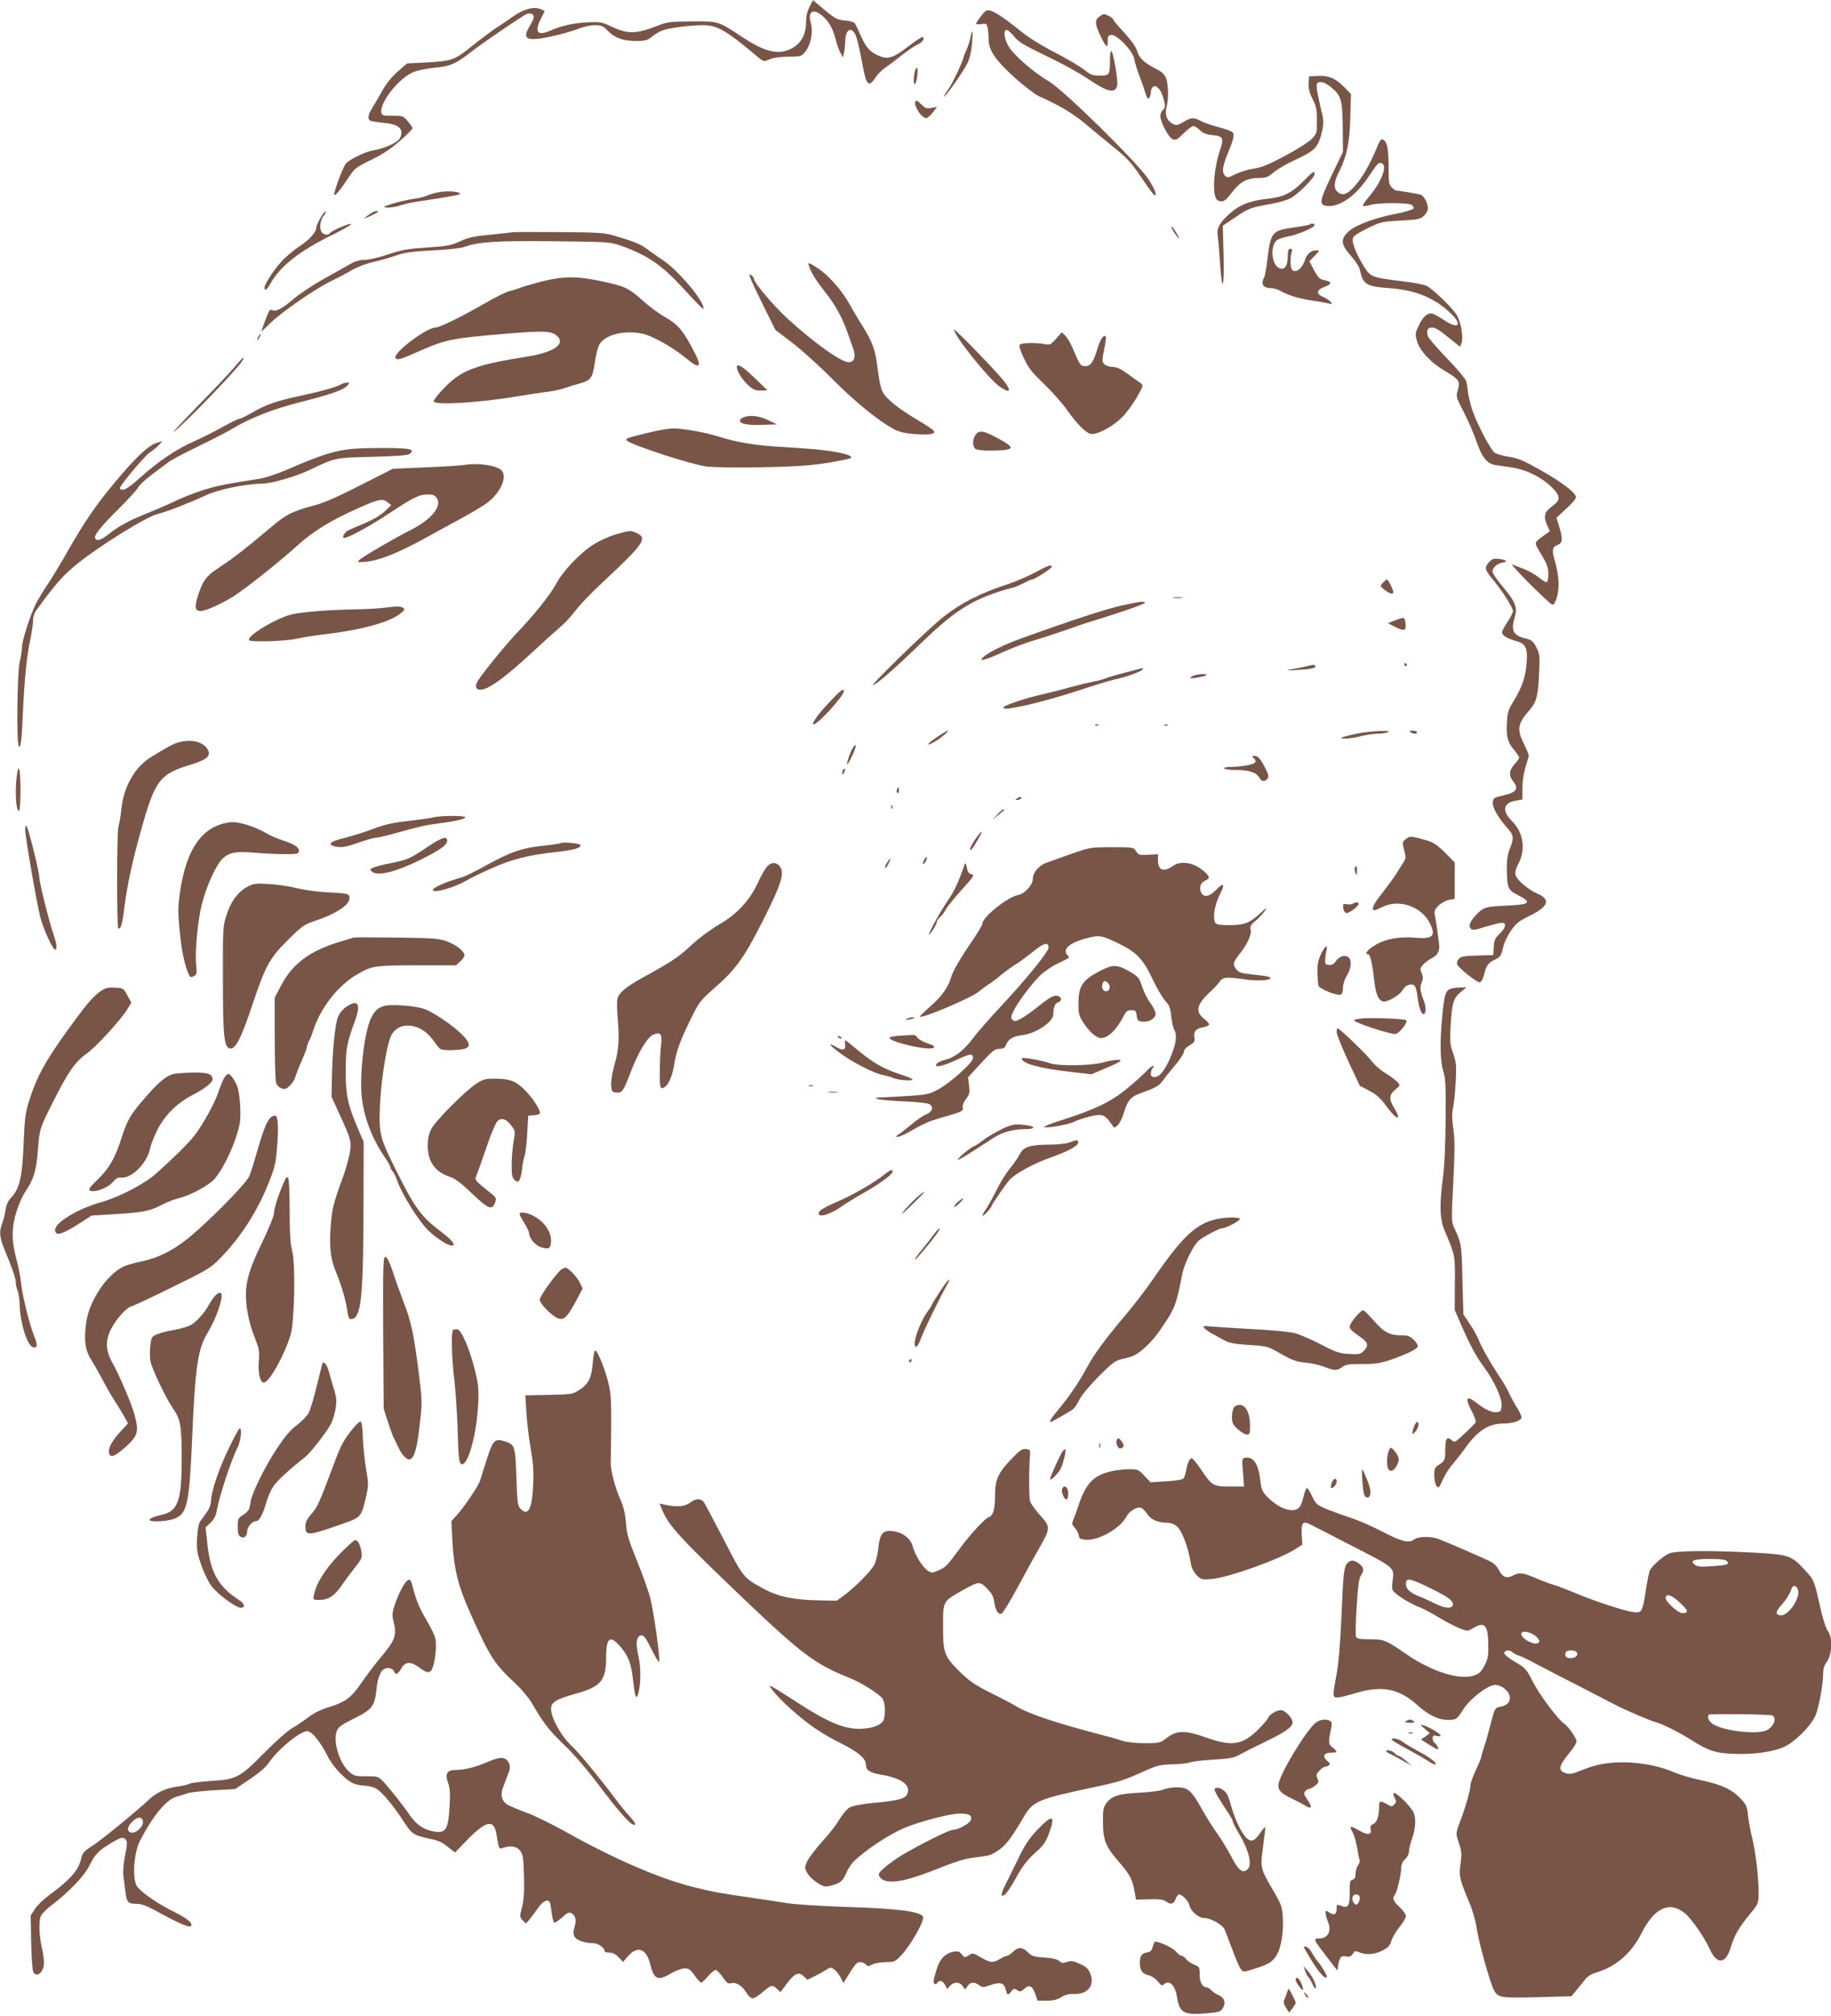 <?xml version="1.0" standalone="no"?>
<!DOCTYPE svg PUBLIC "-//W3C//DTD SVG 20010904//EN"
 "http://www.w3.org/TR/2001/REC-SVG-20010904/DTD/svg10.dtd">
<svg version="1.0" xmlns="http://www.w3.org/2000/svg"
 width="1163pt" height="1280pt" viewBox="0 0 1163 1280"
 preserveAspectRatio="xMidYMid meet">
<g transform="translate(0,1280) scale(0.1,-0.1)"
fill="#795548" stroke="none">
<path d="M5142 12757 c-15 -29 -22 -59 -22 -98 0 -77 -32 -135 -90 -166 -83
-44 -169 -25 -314 71 -157 103 -149 101 -321 100 -138 -1 -156 -3 -220 -28
-139 -54 -188 -54 -302 0 -50 24 -63 26 -146 22 -87 -5 -160 -21 -235 -54 -77
-33 -98 -8 -59 72 l27 54 -24 11 c-43 20 -111 2 -179 -47 -34 -24 -75 -52 -91
-62 -30 -18 -100 -70 -203 -152 -77 -60 -106 -69 -258 -77 l-120 -6 -58 -51
c-36 -31 -73 -76 -95 -116 -20 -36 -49 -85 -64 -109 -30 -48 -35 -75 -17 -87
7 -4 45 -10 86 -14 80 -8 113 -27 113 -65 0 -13 -8 -32 -17 -42 -22 -25 -103
-59 -163 -68 -49 -8 -150 -57 -173 -84 -19 -22 -81 -190 -74 -198 8 -7 37 28
92 111 37 57 47 64 143 111 72 35 126 71 182 120 44 39 80 75 80 80 0 6 -14
26 -30 45 -28 34 -31 35 -97 35 -63 0 -68 2 -71 23 -9 62 110 213 199 252 31
13 88 25 139 30 101 9 135 24 239 105 62 48 236 168 331 228 30 19 60 14 60
-12 0 -9 -12 -34 -25 -56 -57 -92 -15 -104 190 -54 44 11 101 29 127 39 26 11
69 20 95 20 42 0 54 -5 79 -31 45 -48 98 -69 181 -69 62 0 75 3 101 25 17 14
46 32 65 40 41 17 177 35 264 35 90 0 144 -32 349 -204 34 -28 35 -28 74 -12
25 10 70 16 119 16 76 0 80 1 104 30 37 43 53 126 37 184 -22 79 19 97 83 37
35 -32 60 -80 76 -145 7 -27 19 -63 29 -80 l16 -31 7 30 c4 17 7 50 8 76 2 74
41 94 67 33 8 -20 24 -86 35 -146 24 -129 33 -158 53 -158 8 0 23 16 35 35 11
19 41 50 67 67 26 18 75 55 108 82 34 26 75 54 92 62 32 13 50 39 35 49 -5 2
-46 -24 -92 -60 -95 -73 -128 -84 -185 -60 -56 23 -82 51 -115 125 -16 36 -33
72 -38 80 -5 9 -29 17 -63 20 -56 5 -61 8 -166 97 l-38 32 -22 -42z"/>
<path d="M6262 12731 c-15 -9 -62 -72 -62 -82 0 -4 15 -5 34 -2 31 5 33 3 40
-27 3 -18 6 -51 6 -74 0 -66 46 -132 166 -240 59 -53 128 -105 153 -117 133
-59 219 -111 303 -182 51 -43 134 -112 184 -152 76 -62 104 -93 165 -184 41
-61 77 -110 82 -111 18 -1 3 38 -40 104 -72 108 -541 568 -633 621 -93 53
-225 168 -255 223 -28 50 -33 102 -11 102 8 0 29 -19 47 -41 28 -35 61 -55
204 -124 95 -45 213 -110 263 -144 126 -86 175 -97 188 -45 7 27 -24 212 -37
220 -5 3 -9 -24 -9 -60 0 -92 -3 -96 -65 -96 -46 0 -58 5 -101 39 -27 21 -109
69 -182 107 -79 40 -166 94 -215 133 -140 113 -200 148 -225 132z"/>
<path d="M6982 12694 c-29 -20 -28 -47 7 -120 36 -76 49 -85 47 -36 -1 31 3
37 22 40 35 5 139 -103 147 -154 3 -21 19 -74 36 -116 16 -42 29 -79 29 -82 0
-3 5 -17 11 -33 8 -22 12 -24 19 -13 6 8 10 25 10 36 0 12 6 27 14 33 19 16
49 -16 64 -68 16 -51 15 -66 -3 -81 -8 -7 -15 -23 -15 -36 0 -38 51 -135 77
-147 21 -9 29 -6 71 36 26 26 54 47 62 47 8 0 26 -12 41 -26 20 -20 42 -28 78
-32 73 -7 77 -16 46 -109 -29 -87 -42 -219 -28 -273 7 -27 15 -36 36 -38 22
-3 34 7 73 57 52 68 97 91 173 91 42 0 56 5 92 36 24 20 82 54 128 75 138 64
153 80 180 192 7 31 8 61 2 90 -6 23 -18 77 -27 120 -20 87 -14 104 31 93 15
-4 45 -24 67 -45 49 -45 56 -79 57 -271 l1 -125 -71 -147 c-80 -168 -83 -191
-27 -196 81 -7 183 67 265 192 52 78 60 87 80 79 38 -15 -3 -120 -82 -213 -26
-30 -43 -56 -37 -58 6 -2 28 1 49 7 53 15 246 14 261 -1 7 -7 12 -15 12 -19 0
-9 -48 -24 -125 -39 -123 -24 -245 -70 -286 -107 -56 -51 -54 -83 11 -157 27
-31 53 -69 56 -84 21 -100 40 -111 191 -122 165 -12 288 -63 391 -163 76 -75
44 -100 -49 -38 -34 23 -69 41 -78 41 -29 0 -56 -26 -80 -79 -22 -46 -23 -53
-11 -96 17 -61 85 -135 170 -186 98 -58 106 -68 90 -124 -13 -45 -12 -46 38
-143 27 -53 64 -137 81 -187 34 -100 67 -141 123 -149 18 -3 64 -9 103 -15 88
-13 183 -60 246 -120 62 -60 64 -85 8 -126 -49 -36 -57 -64 -33 -117 l18 -41
-28 -21 c-78 -57 -75 -44 -26 -127 36 -60 44 -83 45 -123 0 -27 -5 -51 -10
-53 -6 -2 -28 12 -50 29 -21 18 -64 42 -94 54 -31 12 -65 25 -76 30 -11 4 40
-51 112 -124 73 -73 137 -132 143 -132 20 0 40 68 40 132 0 35 -9 95 -21 135
-24 80 -21 99 16 113 31 12 32 40 8 118 l-17 54 62 57 c34 31 62 63 62 73 0
28 -87 95 -224 172 -108 61 -143 76 -199 85 -38 5 -79 17 -92 25 -26 17 -112
181 -143 271 -11 33 -23 83 -27 110 -3 28 -8 61 -11 73 -3 13 -56 77 -119 142
-63 65 -119 130 -125 144 -12 34 -3 56 24 56 24 0 45 -13 125 -78 l55 -44 9
23 c13 36 -2 129 -28 175 -27 46 -150 166 -194 189 -16 8 -89 22 -163 30 -181
22 -193 26 -232 89 -45 70 -78 149 -74 178 2 18 22 32 92 67 86 42 92 44 212
50 111 6 126 9 149 31 14 13 25 34 25 47 0 33 -26 80 -47 87 -18 5 -141 26
-155 26 -5 0 -17 9 -28 20 -18 18 -20 33 -20 135 0 114 -10 159 -37 169 -9 4
-19 -7 -29 -32 -54 -132 -108 -224 -162 -278 -39 -40 -66 -47 -94 -25 -29 24
-26 66 8 132 49 97 66 181 71 343 l4 149 -38 39 c-57 59 -103 80 -171 76 l-57
-3 -3 -43 c-2 -31 4 -58 25 -100 24 -48 28 -69 28 -139 0 -79 -1 -83 -34 -116
-18 -19 -94 -67 -169 -107 -105 -56 -150 -74 -199 -81 -35 -5 -87 -21 -115
-35 -45 -23 -52 -24 -66 -11 -22 22 -18 57 15 139 37 89 45 119 34 136 -4 7
-43 22 -86 33 -43 11 -95 29 -116 40 -49 25 -62 24 -112 -6 -37 -21 -46 -23
-67 -12 -38 19 -53 59 -41 104 15 54 13 148 -3 188 -11 26 -29 41 -73 63 -64
33 -97 64 -108 102 -11 35 -40 76 -102 142 -29 31 -53 61 -53 66 0 8 -43 32
-58 32 -4 0 -18 -7 -30 -16z"/>
<path d="M6164 12563 c-3 -21 -15 -56 -25 -79 -10 -22 -19 -44 -19 -48 0 -17
-72 -170 -94 -199 -31 -43 -43 -68 -16 -37 42 49 113 155 135 199 14 29 25 75
29 124 7 81 2 104 -10 40z"/>
<path d="M5817 12363 c-11 -19 -18 -91 -9 -97 6 -3 13 16 17 45 7 47 3 71 -8
52z"/>
<path d="M5814 12156 c-11 -29 39 -106 70 -106 7 0 26 16 41 36 l27 35 -36 -6
c-31 -6 -39 -3 -66 24 -21 21 -32 26 -36 17z"/>
<path d="M8284 11655 c-78 -80 -129 -106 -231 -117 -113 -12 -181 -39 -243
-95 -66 -60 -84 -94 -75 -147 4 -23 10 -96 14 -164 13 -199 28 -168 23 46 l-5
189 78 52 c84 58 99 63 223 85 45 8 102 24 127 36 47 23 155 131 155 156 0 22
-11 15 -66 -41z"/>
<path d="M2790 11580 c-25 -4 -61 -15 -80 -23 -19 -8 -60 -18 -90 -21 -30 -4
-86 -17 -125 -29 -63 -20 -67 -22 -37 -25 18 -2 54 4 80 12 26 9 74 20 107 25
170 25 270 43 274 47 16 16 -69 25 -129 14z"/>
<path d="M2036 11417 c-14 -24 -26 -50 -26 -58 0 -32 -43 -81 -110 -125 -39
-25 -92 -71 -118 -101 -49 -56 -102 -139 -102 -160 0 -25 17 -12 40 30 62 109
184 205 400 310 69 34 118 63 109 65 -17 3 -125 -44 -134 -59 -11 -16 -44 -10
-55 12 -13 24 -4 77 18 102 8 9 13 20 9 23 -3 3 -17 -14 -31 -39z"/>
<path d="M2339 11434 c-19 -15 -29 -24 -24 -22 44 18 85 39 85 43 0 13 -29 2
-61 -21z"/>
<path d="M8318 11374 c-3 -3 -49 -11 -103 -19 -136 -19 -144 -29 -165 -204 -6
-51 -15 -102 -20 -112 -24 -44 -7 -69 47 -69 14 0 37 -7 51 -15 57 -31 110
-48 192 -61 47 -7 99 -17 115 -20 28 -7 29 -6 16 10 -8 9 -29 23 -48 31 -45
19 -42 43 7 62 56 22 54 33 -10 47 -18 4 -33 21 -54 61 l-29 56 33 34 c34 35
34 35 9 35 -33 -1 -57 -21 -70 -61 -20 -59 -65 -90 -85 -58 -9 15 -9 78 0 107
6 16 3 22 -8 22 -12 0 -16 -10 -16 -37 0 -75 -21 -104 -59 -83 -43 23 -53 129
-16 170 9 10 42 23 75 28 62 11 170 57 170 73 0 10 -23 12 -32 3z"/>
<path d="M7440 11355 c0 -2 11 -21 25 -41 30 -44 33 -35 4 12 -19 31 -29 41
-29 29z"/>
<path d="M3255 11325 c-11 -2 -76 -9 -144 -16 -101 -9 -136 -17 -187 -41 -57
-26 -80 -31 -211 -40 -126 -8 -163 -15 -249 -44 -56 -19 -121 -34 -146 -34
-28 0 -60 -8 -85 -22 -22 -13 -98 -55 -169 -95 -71 -39 -158 -97 -194 -127
-79 -67 -118 -88 -141 -75 -14 7 -21 -2 -43 -62 -14 -38 -26 -72 -26 -74 0 -2
26 22 58 54 70 69 287 219 385 266 40 19 99 50 132 70 34 19 93 42 135 51 41
9 107 28 145 41 56 20 102 26 235 33 102 5 181 14 206 24 83 30 204 38 565 34
338 -4 357 -5 419 -27 175 -62 265 -124 407 -280 65 -72 119 -127 121 -122 13
38 -157 242 -255 307 -32 21 -77 53 -100 70 -43 33 -74 46 -203 85 -69 21 -97
23 -355 25 -154 1 -289 1 -300 -1z"/>
<path d="M5141 11103 c16 -43 48 -92 104 -163 59 -74 104 -156 136 -245 11
-33 28 -79 36 -102 21 -58 11 -93 -26 -93 -48 0 -213 117 -388 276 -83 75
-213 228 -213 250 0 6 -7 18 -16 25 -15 12 -16 11 -10 -11 4 -14 42 -95 84
-180 l77 -155 110 -84 c61 -47 175 -150 255 -231 140 -141 284 -258 383 -313
36 -19 69 -28 132 -33 100 -8 143 -1 124 22 -6 8 -53 39 -103 68 -113 67 -188
126 -216 170 -14 23 -25 70 -35 151 -15 126 -32 172 -103 285 -23 36 -59 97
-81 137 -48 85 -133 179 -200 222 -59 38 -63 38 -50 4z"/>
<path d="M3435 11011 c-60 -16 -121 -34 -135 -40 -14 -5 -43 -15 -65 -20 -22
-6 -92 -40 -155 -77 -145 -84 -288 -154 -313 -154 -57 0 -267 -157 -255 -192
7 -19 28 -13 167 49 151 66 201 76 524 103 263 22 306 19 341 -19 45 -50 -33
-100 -199 -126 -326 -52 -414 -85 -523 -198 -41 -42 -71 -81 -67 -87 16 -25
306 -6 550 36 50 9 124 20 165 25 41 5 93 16 115 24 22 8 66 21 97 30 72 19
83 36 97 139 6 44 19 93 29 110 35 61 158 91 273 67 62 -13 192 -86 277 -156
95 -79 106 -57 35 72 -59 110 -91 145 -168 189 -35 19 -96 64 -137 100 -93 85
-117 96 -267 128 -161 34 -244 33 -386 -3z"/>
<path d="M6060 10707 c-2 -37 219 -312 288 -361 71 -49 81 -31 23 41 -50 63
-310 330 -311 320z"/>
<path d="M6708 10649 c-36 -40 -38 -41 -80 -33 -55 9 -139 7 -151 -5 -6 -6 4
-39 26 -85 30 -63 52 -92 128 -164 50 -48 115 -121 144 -162 65 -92 118 -146
152 -155 37 -9 136 42 198 103 28 27 70 84 95 127 43 76 43 79 25 92 -11 7
-48 34 -81 58 -46 33 -71 45 -97 45 -20 0 -43 7 -52 17 -17 17 -17 18 4 123 5
25 7 48 4 53 -10 16 -34 -17 -49 -67 -28 -94 -46 -121 -79 -121 -32 0 -35 4
-81 112 -14 34 -36 71 -48 82 l-22 21 -36 -41z"/>
<path d="M1640 10660 c-6 -11 -8 -20 -6 -20 3 0 10 9 16 20 6 11 8 20 6 20 -3
0 -10 -9 -16 -20z"/>
<path d="M1493 10473 c-26 -32 -133 -145 -238 -252 -104 -107 -172 -180 -150
-163 74 57 412 408 435 452 18 35 3 22 -47 -37z"/>
<path d="M4680 10469 c0 -25 35 -81 71 -114 32 -29 47 -35 82 -35 l42 1 -82
79 c-76 74 -113 96 -113 69z"/>
<path d="M2168 10360 c-29 -18 -139 -48 -267 -75 -145 -31 -209 -53 -301 -106
-37 -21 -73 -39 -81 -39 -8 0 -54 -23 -103 -50 -49 -28 -130 -69 -180 -91
-117 -52 -228 -127 -341 -228 -58 -53 -98 -81 -114 -81 -15 0 -21 4 -18 14 12
30 158 202 190 224 19 12 44 33 57 47 l22 24 -38 -12 c-51 -15 -136 -96 -261
-246 -126 -151 -195 -252 -303 -441 -45 -80 -104 -176 -130 -215 -26 -38 -57
-90 -70 -115 -36 -70 -90 -237 -90 -278 -1 -20 -7 -64 -15 -97 -16 -67 -21
-509 -6 -533 12 -19 19 37 26 203 9 208 25 369 46 467 10 48 19 105 19 126 0
25 8 50 23 70 125 171 169 220 267 299 146 116 441 298 505 310 38 7 210 74
292 113 83 41 258 77 372 79 58 1 211 45 296 86 168 80 161 78 401 84 169 5
225 9 238 20 35 30 0 36 -197 36 -241 -1 -295 -13 -597 -143 -52 -22 -122 -45
-155 -51 -33 -5 -105 -17 -160 -26 -150 -24 -261 -59 -415 -132 -30 -14 -92
-41 -137 -59 -122 -49 -182 -81 -245 -130 -56 -44 -81 -53 -93 -34 -11 18 31
72 145 185 61 61 118 122 126 138 13 24 65 68 198 165 17 13 100 56 184 97 83
40 178 89 210 108 115 70 264 129 438 173 197 50 274 77 299 104 17 19 17 20
-1 20 -10 0 -27 -5 -36 -10z"/>
<path d="M4723 10150 c-13 -5 -23 -14 -23 -19 0 -23 44 -32 138 -29 l97 3 -58
28 c-58 27 -113 33 -154 17z"/>
<path d="M4170 10064 c-36 -8 -96 -22 -134 -32 -58 -15 -66 -20 -53 -31 38
-30 402 -149 501 -163 47 -6 186 -8 355 -5 262 4 378 15 549 53 70 15 -62 50
-238 63 -74 6 -180 13 -235 16 -130 9 -244 29 -346 61 -92 29 -233 54 -294 53
-22 0 -69 -7 -105 -15z"/>
<path d="M6196 10038 c-20 -28 -20 -72 -1 -88 10 -8 48 -12 112 -11 142 2 147
16 27 80 -86 47 -116 51 -138 19z"/>
<path d="M2955 9848 c-27 -4 -142 -12 -255 -16 l-205 -9 -205 -104 c-136 -70
-232 -112 -285 -126 -145 -38 -187 -59 -281 -139 -163 -137 -238 -196 -322
-251 -91 -59 -112 -86 -144 -184 -24 -75 -20 -99 17 -99 32 0 134 46 211 95
82 53 291 219 402 320 100 91 219 164 390 239 128 57 152 62 183 37 l24 -19
-41 -39 c-26 -25 -74 -53 -130 -77 -49 -20 -95 -40 -103 -45 -19 -9 -37 -38
-30 -46 12 -11 148 61 285 151 160 106 196 124 253 124 32 0 44 -5 56 -24 34
-52 -37 -137 -169 -203 -103 -52 -304 -169 -326 -191 -13 -13 -8 -14 46 -9 78
6 206 57 366 145 68 38 175 96 238 130 63 35 137 78 163 98 86 63 132 167 92
208 -31 30 -149 48 -230 34z"/>
<path d="M3910 9406 c-41 -12 -105 -41 -142 -65 -84 -53 -194 -169 -237 -251
-35 -66 -143 -201 -253 -315 -64 -67 -204 -239 -242 -297 -21 -33 -15 -58 14
-58 51 0 149 70 330 237 64 60 142 130 174 157 32 27 77 75 101 108 24 33 103
116 177 184 257 240 282 276 214 308 -41 19 -42 19 -136 -8z"/>
<path d="M9484 9250 c-11 -5 -28 -19 -36 -32 -19 -28 -14 -40 42 -108 54 -65
120 -170 120 -191 0 -9 -16 -40 -35 -69 -19 -29 -35 -58 -35 -66 0 -18 35 -40
88 -54 62 -16 76 -43 69 -138 -6 -88 -30 -159 -84 -246 -32 -51 -38 -72 -41
-128 -6 -94 3 -130 43 -178 19 -23 35 -46 35 -51 0 -4 -13 -24 -30 -42 -35
-40 -38 -72 -10 -107 39 -50 24 -72 -65 -92 -54 -12 -60 -16 -63 -41 -4 -33
29 -92 87 -159 47 -52 49 -67 21 -138 -14 -37 -20 -72 -19 -128 2 -124 6 -133
72 -167 90 -47 77 -59 -73 -66 -135 -6 -149 -10 -196 -61 -39 -41 -49 -71 -30
-87 11 -9 31 -6 92 14 44 13 89 25 102 25 33 0 28 -30 -13 -70 -29 -28 -35
-41 -37 -84 l-3 -51 -101 -3 c-83 -2 -104 -6 -118 -21 -9 -10 -14 -25 -11 -34
10 -25 127 -118 144 -115 10 2 21 22 28 51 14 58 26 73 72 95 30 15 36 24 47
70 6 31 28 78 50 110 33 48 50 62 113 93 126 60 144 106 56 144 -64 29 -130
86 -139 120 -4 16 2 40 19 71 47 89 31 198 -40 268 -68 67 -58 119 26 132 l39
7 0 72 c0 45 8 96 20 135 11 34 20 68 20 74 0 6 -14 38 -30 71 -47 94 -41 130
36 217 43 49 54 90 60 233 5 112 4 123 -18 165 -20 39 -29 46 -73 57 -74 18
-89 50 -64 133 19 61 5 98 -71 188 -39 46 -70 91 -70 102 0 25 26 50 62 57 16
3 27 7 25 10 -12 11 -65 19 -83 13z"/>
<path d="M6575 9165 c-44 -24 -123 -58 -175 -75 -175 -58 -288 -115 -401 -202
-96 -73 -492 -459 -452 -439 39 20 140 109 312 275 218 211 335 281 576 345
17 4 48 18 70 29 22 12 44 22 50 22 16 0 125 70 125 81 0 16 -23 8 -105 -36z"/>
<path d="M8784 9099 c-19 -21 -19 -21 11 -45 31 -25 55 -31 55 -14 0 15 -33
80 -40 80 -4 0 -15 -9 -26 -21z"/>
<path d="M7453 9003 c15 -2 39 -2 55 0 15 2 2 4 -28 4 -30 0 -43 -2 -27 -4z"/>
<path d="M7125 8955 c-96 -21 -323 -95 -635 -208 -108 -39 -203 -85 -240 -116
-45 -37 5 -25 123 29 60 27 150 61 200 75 51 15 139 44 197 64 58 21 137 48
175 59 177 54 334 109 328 115 -9 10 -27 8 -148 -18z"/>
<path d="M2435 8940 c-33 -4 -116 -9 -185 -10 -150 -2 -315 -15 -390 -30 -97
-20 -301 -142 -277 -166 13 -13 229 -6 302 10 39 9 129 23 200 31 216 26 395
76 460 130 25 21 28 26 15 35 -16 11 -36 11 -125 0z"/>
<path d="M8860 8860 l-44 -17 41 -22 c62 -31 75 -28 71 16 -2 20 -7 37 -13 39
-5 1 -30 -6 -55 -16z"/>
<path d="M8920 8580 c0 -5 5 -10 11 -10 5 0 7 5 4 10 -3 6 -8 10 -11 10 -2 0
-4 -4 -4 -10z"/>
<path d="M8295 8568 c-22 -5 -62 -14 -90 -18 -43 -8 -38 -9 30 -5 91 5 127 13
119 26 -6 10 -6 10 -59 -3z"/>
<path d="M7155 8531 c-55 -14 -114 -31 -130 -38 -17 -7 -55 -17 -85 -23 -30
-5 -95 -21 -145 -35 -49 -14 -129 -34 -177 -45 -99 -22 -226 -64 -242 -80 -34
-34 225 23 471 104 109 36 215 68 236 72 57 10 171 51 175 63 2 6 2 10 0 9 -1
0 -48 -13 -103 -27z"/>
<path d="M7583 8510 c-13 -5 -23 -12 -23 -15 0 -7 81 6 100 16 21 12 -48 10
-77 -1z"/>
<path d="M5269 8342 c-73 -77 -119 -142 -101 -142 27 0 192 181 192 211 0 21
-21 5 -91 -69z"/>
<path d="M6958 8193 c7 -3 16 -2 19 1 4 3 -2 6 -13 5 -11 0 -14 -3 -6 -6z"/>
<path d="M7398 8193 c7 -3 16 -2 19 1 4 3 -2 6 -13 5 -11 0 -14 -3 -6 -6z"/>
<path d="M5951 8119 c-69 -47 -75 -65 -9 -26 38 22 89 67 76 67 -3 0 -33 -19
-67 -41z"/>
<path d="M8612 8140 c-46 -10 -86 -21 -90 -24 -11 -12 65 -6 121 9 32 8 79 15
105 16 26 0 56 4 67 9 38 16 -117 8 -203 -10z"/>
<path d="M8960 8150 c20 -13 40 -13 40 0 0 6 -12 10 -27 10 -22 0 -25 -2 -13
-10z"/>
<path d="M1152 8090 c-43 -9 -68 -21 -190 -96 -104 -62 -176 -188 -191 -331
-5 -49 -14 -99 -19 -113 -10 -27 -11 -634 -1 -644 14 -14 26 25 38 124 17 143
53 308 112 516 85 300 115 339 310 398 100 31 128 53 111 91 -23 49 -90 71
-170 55z"/>
<path d="M5416 8049 c-16 -26 -36 -84 -36 -104 1 -5 14 17 30 50 31 63 35 98
6 54z"/>
<path d="M7965 7984 c11 -11 13 -20 6 -27 -13 -13 -85 -26 -149 -27 -33 0 -51
-4 -47 -10 3 -5 40 -10 81 -10 80 0 126 -16 144 -50 13 -24 33 -26 50 -5 10
12 8 24 -11 63 -32 63 -48 82 -71 82 -18 0 -18 -1 -3 -16z"/>
<path d="M106 7868 c-12 -104 -4 -218 15 -218 5 0 9 61 9 135 0 137 -12 179
-24 83z"/>
<path d="M5357 7913 c-4 -3 -7 -13 -7 -22 1 -13 3 -13 11 2 11 19 8 33 -4 20z"/>
<path d="M5697 7785 c-4 -8 -2 -17 3 -20 6 -4 10 3 10 14 0 25 -6 27 -13 6z"/>
<path d="M6460 7730 c-13 -8 -13 -10 2 -10 9 0 20 5 23 10 8 13 -5 13 -25 0z"/>
<path d="M5661 7674 c0 -11 3 -14 6 -6 3 7 2 16 -1 19 -3 4 -6 -2 -5 -13z"/>
<path d="M6334 7628 l-29 -33 30 25 c17 14 34 28 40 32 5 5 5 8 -1 8 -6 0 -23
-15 -40 -32z"/>
<path d="M2750 7609 c-19 -5 -91 -15 -160 -23 -95 -10 -146 -22 -215 -48 -49
-19 -132 -45 -182 -58 -92 -22 -117 -41 -70 -54 41 -11 73 -6 157 24 47 16 94
30 105 30 11 0 52 9 90 19 190 53 226 61 305 71 120 16 181 30 174 41 -7 11
-157 10 -204 -2z"/>
<path d="M1404 7566 c-139 -44 -223 -181 -260 -427 -16 -105 -15 -148 5 -319
11 -89 31 -171 53 -213 7 -14 13 -15 29 -6 19 10 20 17 15 72 -9 79 10 279 35
381 28 115 94 260 135 295 43 39 85 46 203 36 53 -5 136 -9 186 -9 75 -1 90 2
93 15 5 26 -22 45 -95 70 -38 12 -84 32 -103 43 -71 43 -170 76 -225 75 -16 0
-49 -6 -71 -13z"/>
<path d="M160 7529 c0 -41 73 -465 96 -553 19 -75 79 -206 93 -206 16 0 13 30
-9 96 -27 76 -90 331 -90 360 0 32 -64 296 -78 319 -10 18 -11 16 -12 -16z"/>
<path d="M6207 7488 c-30 -41 -50 -78 -44 -84 5 -6 17 10 51 69 31 54 28 61
-7 15z"/>
<path d="M8930 7472 c-24 -19 -24 -21 -11 -71 12 -46 11 -54 -6 -79 -10 -16
-31 -50 -48 -76 -16 -26 -56 -79 -87 -119 -54 -67 -72 -107 -48 -107 6 0 28 9
50 20 103 53 247 5 301 -101 41 -82 21 -104 -88 -94 -106 9 -193 -7 -259 -47
-48 -29 -70 -58 -44 -58 13 0 27 -59 38 -162 10 -95 30 -138 64 -138 31 0 102
44 118 74 16 30 54 44 74 27 7 -6 17 -39 20 -72 7 -62 23 -109 37 -109 17 0
19 40 4 81 -26 69 -28 87 -15 119 10 24 10 36 0 60 -12 28 -10 33 11 56 13 14
38 32 56 41 33 15 50 49 44 85 -1 10 -6 48 -11 85 -5 37 -12 82 -16 100 -5 27
-1 37 23 62 17 16 46 33 66 36 l37 7 0 116 0 115 -62 63 c-51 50 -74 65 -118
78 -101 28 -105 28 -130 8z"/>
<path d="M2720 7425 c-115 -78 -131 -85 -237 -106 -52 -10 -104 -24 -115 -30
-21 -11 -21 -12 -2 -26 38 -28 151 1 309 79 120 60 165 92 165 119 0 32 -32
22 -120 -36z"/>
<path d="M3559 7445 c-3 -2 -52 -10 -110 -16 -130 -13 -209 -40 -357 -122 -64
-36 -133 -70 -152 -76 -116 -34 -190 -67 -190 -83 0 -24 143 18 214 61 17 11
86 45 154 75 133 60 236 86 420 106 108 12 155 26 149 44 -4 11 -118 21 -128
11z"/>
<path d="M6800 7376 c-69 -24 -141 -50 -161 -58 -45 -19 -79 -62 -79 -99 0
-39 -51 -95 -94 -103 -67 -13 -226 -140 -226 -181 0 -8 -25 -51 -56 -97 -85
-124 -132 -205 -143 -244 -17 -61 -58 -120 -131 -184 -39 -34 -69 -64 -67 -66
14 -14 337 124 377 161 14 12 39 31 55 41 17 10 53 37 80 60 28 23 70 54 95
69 25 15 75 52 112 82 68 56 98 63 98 25 0 -26 -143 -202 -302 -372 -71 -76
-152 -168 -179 -205 -59 -77 -112 -118 -172 -134 -24 -6 -50 -17 -57 -26 -24
-29 38 -17 127 25 88 41 103 42 103 10 0 -29 -155 -166 -228 -202 -66 -33 -60
-32 -372 -48 -23 -1 -23 -2 -5 -9 11 -5 85 -11 164 -15 78 -3 152 -11 162 -17
32 -16 23 -48 -17 -65 -20 -8 -64 -38 -98 -67 -35 -29 -71 -57 -82 -64 -18
-11 -18 -12 -1 -12 10 -1 52 19 95 44 42 25 97 51 122 59 25 8 80 25 123 37
68 21 77 26 72 45 -3 13 5 34 21 55 22 30 25 40 19 86 l-6 52 67 73 c91 99
102 108 135 108 21 0 32 6 38 23 15 38 46 57 102 63 88 10 199 84 199 132 0
44 11 71 31 77 25 8 24 32 -1 40 -25 8 -50 -6 -130 -70 -36 -29 -83 -62 -105
-74 -34 -18 -41 -19 -54 -7 -12 12 -11 20 8 58 27 55 109 165 167 223 25 24
75 59 112 76 82 40 78 37 64 51 -37 37 7 79 110 107 90 25 103 23 216 -32 112
-55 153 -98 214 -227 27 -58 64 -119 80 -137 25 -26 32 -43 37 -95 4 -35 12
-73 19 -85 19 -34 14 -82 -17 -161 -37 -93 -74 -142 -107 -142 -18 0 -24 5
-24 23 0 13 5 28 12 35 9 9 9 12 0 12 -6 0 -24 -14 -39 -31 -16 -18 -70 -67
-121 -109 -105 -87 -206 -136 -427 -206 -66 -21 -112 -40 -102 -42 28 -6 156
17 189 34 37 19 130 44 163 44 26 0 48 -18 76 -60 16 -25 17 -25 38 -6 12 11
29 45 38 75 22 77 45 107 101 126 97 35 124 49 145 79 12 17 47 61 79 99 32
37 58 77 58 88 0 12 14 28 36 41 30 17 35 25 31 47 -8 39 9 60 53 67 22 4 40
12 40 18 0 6 -16 24 -35 39 -54 43 -43 88 36 163 24 22 53 52 64 68 23 32 41
34 164 16 82 -11 161 -6 161 10 0 4 -22 11 -50 14 -27 3 -73 9 -100 12 -37 4
-55 12 -69 31 -23 28 -19 43 25 98 48 61 75 121 68 151 -5 21 0 31 29 55 20
16 46 44 59 62 20 30 19 29 -24 -10 -73 -66 -102 -77 -196 -78 -63 0 -85 4
-93 15 -18 28 -4 116 29 180 37 69 25 80 -28 25 -39 -40 -74 -45 -90 -14 -16
29 -5 64 25 77 32 15 31 22 -2 54 -63 59 -150 76 -201 40 -61 -43 -96 -30 -97
34 l0 39 -61 -3 c-56 -3 -62 -2 -78 22 -16 26 -17 26 -154 26 -136 0 -138 -1
-262 -44z"/>
<path d="M5870 7340 c-6 -12 -9 -24 -7 -27 3 -2 11 5 17 17 6 12 9 24 7 27 -3
2 -11 -5 -17 -17z"/>
<path d="M5636 7324 c-10 -14 -16 -30 -14 -35 2 -6 11 6 21 25 20 42 16 47 -7
10z"/>
<path d="M4872 7297 c-11 -12 -37 -56 -56 -98 -52 -115 -133 -203 -247 -269
-55 -32 -128 -86 -179 -133 -81 -76 -122 -103 -311 -207 -103 -57 -147 -94
-157 -132 -4 -16 -4 -64 0 -106 13 -148 9 -217 -18 -310 -15 -53 -24 -108 -22
-133 3 -41 5 -44 33 -47 36 -3 44 7 91 130 48 126 106 222 144 238 46 19 58 3
49 -67 -4 -32 -8 -106 -8 -165 -1 -84 2 -108 12 -108 32 0 65 60 78 143 14 89
34 146 101 285 58 118 63 125 151 203 141 123 193 196 311 429 116 229 140
303 112 344 -21 32 -55 34 -84 3z"/>
<path d="M6125 7305 c-36 -105 -63 -164 -106 -226 -46 -67 -119 -199 -119
-215 0 -4 11 10 25 30 14 20 25 43 25 50 0 7 9 21 21 32 12 10 28 32 37 49 8
16 54 73 101 125 76 84 83 95 63 98 -14 2 -24 12 -28 30 -10 45 -11 48 -19 27z"/>
<path d="M8606 7291 c-4 -5 -2 -20 3 -33 9 -21 10 -21 10 10 1 32 -3 39 -13
23z"/>
<path d="M1570 7168 c-60 -33 -105 -94 -132 -181 -22 -69 -23 -86 -22 -412 0
-347 7 -419 40 -432 37 -14 74 56 150 285 81 241 107 288 223 403 88 87 103
98 166 119 136 45 225 102 225 146 0 29 -8 31 -150 38 -58 3 -141 15 -185 26
-44 11 -123 23 -175 26 -87 5 -99 4 -140 -18z"/>
<path d="M8592 7061 c-7 -4 -25 -6 -38 -3 -23 4 -25 2 -22 -24 2 -17 10 -30
19 -32 17 -3 79 43 79 59 0 11 -21 11 -38 0z"/>
<path d="M2245 6846 c-5 -2 -44 -14 -85 -26 -193 -58 -304 -141 -376 -281
l-39 -74 0 -255 c0 -140 4 -268 8 -283 4 -17 18 -32 34 -38 22 -8 30 -6 54 17
15 14 30 38 34 53 4 14 22 61 41 104 19 43 34 83 34 90 0 7 6 24 14 39 8 14
19 43 26 65 45 141 154 281 273 352 99 58 109 60 383 61 l251 0 27 25 c14 13
26 30 26 38 0 25 -50 66 -109 88 -51 19 -80 22 -321 25 -146 2 -269 2 -275 0z"/>
<path d="M8390 6740 c-17 -37 -23 -65 -22 -116 1 -36 4 -74 7 -84 6 -20 118
-65 141 -56 9 3 14 20 14 43 0 22 11 54 25 78 27 43 32 94 13 113 -21 21 -56
13 -80 -18 -16 -23 -29 -30 -48 -28 -21 3 -25 8 -23 33 1 17 4 42 8 58 12 44
-10 31 -35 -23z"/>
<path d="M6975 6628 c-101 -54 -125 -93 -125 -203 0 -61 4 -77 29 -116 39 -61
85 -101 114 -101 46 0 101 54 148 147 11 23 22 30 44 30 27 0 31 -4 35 -35 4
-31 9 -35 38 -38 42 -4 82 21 82 51 0 13 -15 42 -32 66 -18 23 -42 70 -53 104
-19 57 -24 64 -76 95 -86 50 -110 50 -204 0z m65 -73 c17 -20 8 -50 -15 -50
-20 0 -31 25 -21 51 7 18 20 18 36 -1z"/>
<path d="M634 6502 c-49 -36 -92 -87 -223 -270 -123 -172 -178 -273 -221 -407
-29 -91 -33 -116 -40 -290 -9 -211 -25 -283 -79 -340 -20 -21 -31 -45 -36 -80
-4 -27 -13 -65 -21 -84 -21 -51 -17 -91 17 -172 49 -117 69 -177 69 -203 0
-14 5 -37 12 -53 6 -15 12 -55 13 -88 3 -115 46 -256 84 -270 29 -11 32 13 7
73 -30 76 -72 246 -82 332 -3 36 -17 106 -30 155 -32 120 -31 202 2 305 14 44
38 97 52 118 55 81 72 134 82 258 11 146 12 148 95 313 94 188 143 259 210
306 60 41 224 219 264 287 l25 41 -25 46 c-24 45 -25 46 -79 49 -48 2 -61 -1
-96 -26z"/>
<path d="M9212 6520 c-31 -13 -38 -37 -51 -171 -16 -167 -14 -286 6 -350 15
-46 17 -93 15 -309 -1 -162 -7 -297 -17 -370 -23 -174 -20 -262 11 -335 67
-158 67 -158 65 -337 l-1 -167 39 -90 c62 -141 98 -207 148 -274 64 -87 115
-198 111 -245 -3 -32 -7 -37 -30 -40 -30 -4 -76 17 -129 59 -66 52 -76 33 -29
-56 16 -31 27 -62 22 -69 -4 -6 -35 -38 -70 -70 -60 -57 -63 -58 -81 -42 -30
27 -41 11 -41 -57 0 -69 -3 -75 -42 -100 -24 -15 -28 -24 -28 -65 0 -27 6 -57
14 -67 13 -18 16 -16 39 36 14 31 40 74 59 95 19 22 58 71 86 110 79 110 148
154 240 154 57 0 108 16 116 35 2 7 -9 35 -26 62 -17 26 -40 68 -51 93 -11 25
-41 77 -67 115 -59 89 -108 176 -129 229 -9 22 -34 68 -56 100 l-40 59 -6 221
c-5 223 -7 232 -50 324 -20 41 -21 48 -8 297 10 202 10 271 0 337 -9 61 -9 96
-2 131 6 26 14 100 17 165 6 105 4 124 -16 182 -20 58 -22 77 -16 175 8 143
18 177 64 215 l37 30 -40 -1 c-22 0 -50 -4 -63 -9z"/>
<path d="M2199 6406 c-22 -15 -43 -41 -53 -66 -18 -46 -35 -220 -38 -390 l-2
-115 50 -110 c74 -161 78 -174 65 -251 -7 -35 -25 -101 -42 -147 -59 -160 -70
-202 -78 -309 -11 -131 -2 -213 32 -293 34 -82 63 -180 72 -242 7 -56 14 -66
37 -58 54 21 66 163 67 747 l1 376 -36 84 c-65 151 -79 217 -78 368 0 141 6
172 59 318 39 108 19 139 -56 88z"/>
<path d="M2437 6411 c-39 -13 -55 -28 -79 -74 -44 -86 -77 -372 -59 -514 16
-127 65 -254 145 -372 20 -29 36 -58 36 -64 0 -6 6 -18 14 -26 8 -9 21 -35 29
-59 31 -89 140 -262 200 -318 54 -51 122 -94 147 -94 28 0 3 34 -62 83 -132
100 -169 149 -286 383 -110 219 -115 241 -109 414 6 152 37 362 66 440 39 108
185 102 269 -11 18 -24 37 -50 43 -56 6 -8 33 -13 72 -12 126 2 144 25 75 96
-57 58 -178 141 -240 165 -57 21 -217 33 -261 19z"/>
<path d="M5760 6330 c-11 -8 -7 -9 15 -4 37 8 45 14 19 14 -10 0 -26 -5 -34
-10z"/>
<path d="M8658 6333 c-32 -2 -58 -8 -58 -12 0 -15 240 -93 266 -87 25 7 79 76
66 87 -9 9 -200 17 -274 12z"/>
<path d="M8490 6246 c0 -14 33 -96 73 -183 l74 -158 59 -31 c45 -23 71 -46
107 -95 50 -66 77 -90 77 -67 0 7 -12 31 -25 53 -34 55 -32 83 8 116 32 27 32
27 13 48 -11 12 -45 37 -76 56 -30 18 -70 53 -88 77 -31 42 -204 208 -216 208
-3 0 -6 -11 -6 -24z"/>
<path d="M5718 6223 c-38 -2 -68 -8 -68 -13 0 -28 258 -86 281 -63 8 8 -3 16
-41 28 -28 9 -56 26 -63 36 -6 10 -19 18 -27 17 -8 -1 -45 -3 -82 -5z"/>
<path d="M5320 6216 c0 -2 7 -7 16 -10 8 -3 12 -2 9 4 -6 10 -25 14 -25 6z"/>
<path d="M5368 6171 c6 -39 -12 -46 -55 -21 -60 35 -48 15 22 -37 78 -58 214
-128 270 -139 22 -4 54 -13 72 -21 34 -14 134 -19 117 -5 -5 4 -47 21 -94 36
-93 32 -154 67 -245 142 -99 81 -92 77 -87 45z"/>
<path d="M6490 6079 c0 -32 111 -63 302 -85 l140 -16 90 38 c49 20 91 41 94
46 8 13 -43 9 -110 -9 -75 -21 -284 -24 -337 -5 -54 19 -179 41 -179 31z"/>
<path d="M1103 5980 c-46 -11 -93 -49 -179 -148 -93 -106 -115 -143 -150 -252
-42 -133 -79 -198 -152 -269 -53 -51 -63 -65 -50 -72 27 -15 113 17 144 54 18
22 34 31 50 29 69 -9 169 91 188 187 3 19 22 67 42 108 45 95 125 176 221 226
81 42 133 82 133 102 0 35 -30 45 -123 44 -51 -1 -107 -5 -124 -9z"/>
<path d="M1425 5957 c-8 -13 -24 -52 -36 -87 -23 -71 -93 -199 -149 -275 -36
-48 -132 -143 -249 -248 -74 -66 -236 -150 -351 -182 -145 -41 -290 -128 -290
-175 0 -43 44 -31 161 45 l71 46 154 9 c174 11 216 19 294 60 30 16 78 34 105
41 77 18 198 85 232 127 63 79 129 225 155 342 10 49 4 173 -12 231 -11 39
-45 89 -60 89 -5 0 -16 -10 -25 -23z"/>
<path d="M3025 5918 c-73 -48 -260 -237 -286 -288 -16 -33 -22 -62 -22 -106 1
-104 46 -166 145 -199 31 -11 72 -42 138 -106 102 -97 127 -107 145 -55 9 27
7 31 -29 60 -107 86 -102 81 -87 118 7 18 36 98 63 178 27 81 58 152 69 162
26 22 55 12 86 -29 26 -34 27 -36 15 -104 -7 -38 -12 -105 -12 -148 0 -63 3
-81 19 -95 25 -23 37 -6 46 64 3 30 11 71 17 90 6 19 14 85 17 145 l6 110 38
3 c20 2 37 8 37 13 0 25 -47 97 -95 145 -59 60 -97 74 -196 74 -57 0 -72 -4
-114 -32z"/>
<path d="M5138 5903 c6 -2 18 -2 25 0 6 3 1 5 -13 5 -14 0 -19 -2 -12 -5z"/>
<path d="M5263 5863 c15 -2 39 -2 55 0 15 2 2 4 -28 4 -30 0 -43 -2 -27 -4z"/>
<path d="M1727 5709 c-27 -15 -51 -73 -92 -214 -20 -71 -43 -145 -51 -163 -15
-37 -173 -203 -321 -337 -129 -118 -236 -178 -362 -205 -50 -10 -105 -26 -122
-36 -103 -53 -209 -212 -230 -343 -18 -119 -9 -186 33 -251 19 -30 49 -83 67
-117 17 -34 50 -93 74 -130 24 -37 54 -87 67 -110 l23 -42 -45 -49 c-54 -57
-80 -105 -76 -135 5 -37 31 -30 94 24 90 79 98 102 69 213 -18 68 -93 245
-141 332 -44 78 -46 141 -8 215 31 62 97 135 128 143 13 3 131 58 262 123 219
107 243 121 300 180 135 137 245 309 319 503 32 80 38 112 46 217 8 117 5 178
-10 187 -4 3 -14 0 -24 -5z"/>
<path d="M6343 5619 c-43 -22 -89 -51 -103 -63 -14 -12 -37 -27 -52 -34 -28
-11 -111 -82 -105 -88 2 -2 41 20 88 50 46 30 109 70 139 90 57 37 128 56 206
56 59 0 64 16 7 24 -80 11 -100 7 -180 -35z"/>
<path d="M6790 5544 c-20 -7 -77 -13 -133 -13 -117 -1 -159 -15 -181 -63 -9
-18 -36 -58 -61 -88 -25 -30 -63 -91 -84 -135 -22 -44 -51 -97 -65 -118 -35
-51 -33 -65 4 -24 17 19 30 37 30 41 0 9 89 137 113 164 36 39 149 101 248
137 119 42 183 75 187 98 4 20 -9 20 -58 1z"/>
<path d="M5614 5339 c-61 -49 -198 -128 -287 -166 -98 -43 -127 -61 -127 -79
0 -30 82 -3 155 51 17 12 76 49 133 81 102 58 182 117 182 135 0 16 -16 10
-56 -22z"/>
<path d="M1800 5285 c-35 -80 -60 -162 -60 -192 0 -15 -34 -98 -75 -183 -95
-195 -114 -278 -98 -409 6 -47 21 -113 33 -146 12 -33 29 -77 36 -98 10 -27
12 -58 8 -101 -7 -69 8 -136 31 -136 34 0 128 166 170 300 26 83 33 451 11
536 -12 47 -16 110 -16 255 0 107 -4 201 -10 209 -7 11 -14 3 -30 -35z"/>
<path d="M5817 5190 c-25 -23 -60 -60 -78 -83 -22 -28 -5 -15 49 38 45 44 82
81 82 82 0 7 -11 0 -53 -37z"/>
<path d="M6083 5166 c-15 -13 -25 -27 -22 -30 3 -3 18 8 34 24 35 36 27 40
-12 6z"/>
<path d="M3300 5090 c0 -5 14 -31 30 -57 17 -26 30 -54 30 -62 0 -32 39 -79
75 -91 52 -17 65 -8 65 43 0 55 -41 115 -103 151 -44 26 -97 35 -97 16z"/>
<path d="M7735 5060 c-135 -28 -221 -107 -407 -377 -46 -67 -127 -173 -179
-234 -123 -145 -201 -250 -240 -324 -52 -97 -115 -190 -179 -267 -53 -63 -69
-88 -56 -88 7 0 130 71 144 83 8 6 25 33 39 60 15 30 66 90 124 149 90 89 104
99 152 109 28 6 61 16 72 22 46 23 118 93 162 158 98 143 103 157 143 361 13
64 71 182 104 210 29 24 131 78 147 78 26 0 120 50 114 60 -7 12 -82 11 -140
0z"/>
<path d="M5933 4963 c-15 -21 -49 -64 -75 -96 -53 -64 -66 -93 -17 -37 81 93
138 170 126 170 -3 0 -19 -17 -34 -37z"/>
<path d="M2434 4338 l3 -483 26 -82 c15 -45 31 -90 36 -100 6 -10 17 -34 26
-53 24 -56 59 -94 79 -87 29 11 45 71 62 221 16 140 16 149 -5 318 -33 259
-48 332 -97 458 -24 63 -56 153 -71 200 -19 56 -34 86 -44 88 -15 3 -17 -38
-15 -480z"/>
<path d="M3568 4740 c-28 -17 -142 -174 -140 -194 1 -25 76 -101 114 -117 41
-17 64 7 132 138 l27 51 -20 40 c-18 36 -73 92 -89 92 -4 0 -15 -5 -24 -10z"/>
<path d="M5972 4601 c-29 -44 -52 -82 -52 -85 0 -3 -15 -27 -34 -53 -34 -47
-76 -154 -76 -192 0 -42 18 -28 39 28 20 54 112 244 162 334 39 69 13 48 -39
-32z"/>
<path d="M1363 4568 c-11 -13 -28 -38 -37 -55 -20 -40 -69 -97 -106 -123 -16
-11 -64 -26 -107 -34 -43 -7 -95 -20 -115 -29 -34 -14 -37 -19 -43 -70 -4 -30
-4 -74 0 -98 8 -48 95 -231 141 -299 51 -74 57 -107 58 -315 1 -273 -23 -343
-128 -365 -29 -6 -62 -17 -72 -25 -31 -24 109 -20 162 4 73 33 87 99 104 500
20 463 36 575 100 680 41 68 78 161 87 219 6 39 -13 43 -44 10z"/>
<path d="M8621 4449 c-16 -17 -35 -42 -42 -56 -14 -27 -9 -34 65 -86 45 -31
50 -53 21 -83 -24 -24 -32 -26 -96 -22 -61 3 -82 10 -178 60 -60 31 -135 64
-167 72 -33 8 -149 20 -259 25 -110 6 -229 14 -265 17 -60 5 -64 4 -49 -11 8
-9 29 -24 46 -33 17 -9 51 -28 75 -41 35 -20 64 -25 160 -32 117 -7 118 -7
205 -57 73 -41 99 -50 154 -55 36 -3 89 -15 118 -26 64 -26 86 -26 117 -2 21
16 41 19 122 19 74 -1 113 4 167 21 99 32 183 71 189 88 4 8 -6 27 -23 44 -24
23 -38 29 -73 29 -82 0 -113 16 -179 90 -34 39 -66 70 -71 70 -5 0 -22 -14
-37 -31z"/>
<path d="M2877 4354 c-12 -12 -8 -184 8 -309 8 -66 17 -201 21 -300 6 -223 10
-247 32 -243 40 8 90 200 99 378 5 101 2 127 -20 217 -34 138 -86 257 -112
261 -12 2 -24 0 -28 -4z"/>
<path d="M3765 4146 c-8 -97 -25 -133 -86 -173 -41 -27 -48 -28 -192 -31
l-150 -3 6 -102 c3 -56 15 -160 27 -232 18 -104 21 -153 16 -244 -7 -148 -34
-193 -82 -140 -16 18 -19 43 -24 199 -7 201 -9 208 -81 229 -57 17 -70 2 -109
-122 -18 -56 -36 -115 -41 -130 -10 -34 -108 -178 -152 -224 l-30 -32 6 -118
c10 -188 36 -294 119 -478 123 -273 145 -307 283 -437 39 -36 85 -92 104 -125
75 -129 109 -172 204 -263 61 -58 144 -155 215 -249 136 -181 212 -266 232
-259 10 3 1 19 -31 54 -25 27 -65 76 -89 109 -77 105 -236 299 -272 331 -68
60 -137 181 -138 242 0 42 31 61 158 97 160 44 192 83 192 233 0 125 26 142
94 61 47 -55 65 -104 76 -200 13 -115 19 -132 31 -102 20 52 22 171 4 246 -20
85 -12 132 21 132 14 0 30 -23 63 -90 24 -49 46 -85 48 -78 7 20 -35 324 -57
406 -11 43 -49 149 -84 235 -54 134 -65 170 -70 241 -5 58 -15 101 -32 140
-36 77 -67 198 -65 246 1 22 3 128 3 235 1 170 -2 206 -20 277 -23 88 -63 186
-80 197 -6 3 -12 -27 -17 -78z"/>
<path d="M5775 4160 c-3 -5 -1 -10 4 -10 6 0 11 5 11 10 0 6 -2 10 -4 10 -3 0
-8 -4 -11 -10z"/>
<path d="M2047 4139 c-2 -8 -18 -72 -36 -144 -17 -71 -40 -146 -49 -165 -9
-19 -43 -54 -74 -78 -43 -32 -78 -73 -132 -155 -70 -105 -152 -271 -163 -327
-2 -14 -6 -35 -9 -47 -2 -12 -20 -31 -39 -43 -33 -20 -35 -25 -35 -75 0 -43 4
-56 18 -64 24 -13 42 4 42 36 0 26 32 63 55 63 21 0 43 38 65 115 11 38 32 86
47 107 24 36 107 112 195 180 35 26 123 138 167 210 12 20 26 65 32 99 8 52 7
72 -10 128 -11 36 -25 85 -31 107 -11 46 -37 77 -43 53z"/>
<path d="M7839 3864 c-8 -9 -14 -37 -14 -61 0 -39 5 -49 37 -79 21 -19 47 -34
58 -34 18 0 20 7 20 58 0 73 -25 126 -61 130 -15 2 -32 -4 -40 -14z"/>
<path d="M2249 3737 c-65 -79 -82 -109 -129 -236 -94 -251 -104 -272 -142
-315 -29 -34 -38 -53 -38 -80 0 -60 18 -59 215 10 142 49 139 46 171 184 15
69 15 80 -1 172 -9 54 -18 141 -20 194 -1 52 -7 100 -12 105 -5 5 -22 -8 -44
-34z"/>
<path d="M8981 3739 c-16 -47 -13 -57 9 -30 21 24 27 61 11 61 -5 0 -14 -14
-20 -31z"/>
<path d="M1453 3602 c-63 -129 -113 -278 -113 -337 0 -18 -11 -47 -25 -66 -13
-19 -32 -45 -42 -58 -11 -16 -18 -49 -21 -107 -4 -76 -1 -94 28 -177 19 -53
47 -110 67 -134 42 -52 153 -133 182 -133 30 0 26 24 -6 46 -135 87 -185 174
-205 352 l-12 113 32 30 c19 18 33 43 37 67 17 98 92 328 135 412 19 38 28
120 13 120 -5 0 -36 -57 -70 -128z"/>
<path d="M7096 3661 c-13 -20 3 -63 21 -59 24 5 26 22 5 48 -14 17 -21 20 -26
11z"/>
<path d="M6982 3620 c0 -14 2 -19 5 -12 2 6 2 18 0 25 -3 6 -5 1 -5 -13z"/>
<path d="M8820 3585 c-11 -29 -13 -85 -4 -109 11 -28 39 -18 57 19 15 32 15
39 3 64 -8 15 -22 33 -30 40 -13 11 -17 9 -26 -14z"/>
<path d="M6431 3542 c-90 -92 -111 -137 -111 -238 0 -89 -12 -130 -41 -139
-23 -8 -116 -108 -179 -194 -85 -115 -93 -123 -138 -143 -40 -18 -45 -18 -68
-3 -34 22 -82 100 -96 153 -13 53 -65 92 -130 99 -60 7 -80 -17 -89 -107 -4
-38 -15 -85 -25 -105 -18 -39 -122 -144 -194 -197 l-45 -33 -110 2 c-163 3
-261 23 -353 73 -129 70 -129 69 -252 307 -62 120 -119 228 -128 241 -18 28
-51 28 -88 0 -31 -25 -87 -30 -157 -14 l-38 8 16 -38 c42 -103 111 -178 525
-573 364 -346 450 -411 665 -496 68 -27 168 -88 206 -126 19 -19 26 -88 13
-137 -9 -31 -55 -53 -124 -59 -116 -11 -219 31 -450 181 -80 52 -146 93 -149
91 -8 -8 65 -89 138 -153 108 -96 191 -152 311 -212 110 -55 160 -97 160 -135
0 -36 23 -52 97 -65 131 -22 191 -67 165 -124 -13 -29 -59 -41 -222 -56 -72
-7 -126 -18 -145 -29 -16 -9 -45 -44 -65 -77 -19 -34 -68 -96 -108 -139 -39
-44 -81 -98 -93 -121 -19 -40 -19 -45 -4 -74 19 -38 90 -90 121 -90 13 0 42 7
65 16 33 14 45 26 61 63 10 25 31 59 46 75 67 70 229 178 331 220 99 40 278
87 341 89 65 1 86 -10 76 -41 -8 -23 -80 -62 -114 -62 -23 0 -215 -96 -327
-163 -33 -20 -80 -54 -105 -76 -38 -33 -43 -42 -34 -57 33 -55 143 -41 354 43
117 47 186 69 240 76 111 13 111 14 163 48 45 30 86 84 159 210 59 101 90 114
438 188 154 32 204 47 300 91 108 49 121 53 205 56 50 1 102 7 117 13 15 6 82
13 148 17 101 6 128 11 163 31 23 13 94 49 157 79 137 66 180 97 180 128 0 26
-48 76 -74 76 -27 0 -74 -28 -81 -49 -3 -10 -34 -45 -68 -79 -98 -94 -163
-103 -323 -47 -134 48 -189 48 -251 0 -45 -34 -48 -35 -141 -35 -57 0 -113 6
-141 15 -25 8 -71 22 -101 29 -334 87 -497 142 -585 196 -16 10 -84 46 -151
79 -98 49 -135 74 -192 129 -104 103 -112 122 -112 290 0 165 -2 161 115 228
112 63 118 64 164 17 30 -30 41 -50 46 -85 8 -55 26 -84 47 -75 8 3 55 79 103
169 48 89 106 195 128 233 83 146 83 146 7 230 -27 30 -53 67 -57 82 -8 26 -8
200 -1 288 3 37 1 40 -25 43 -23 3 -38 -7 -86 -56z"/>
<path d="M6752 3587 c-15 -17 -82 -165 -82 -179 0 -14 35 18 61 54 17 24 44
126 35 135 -2 2 -8 -3 -14 -10z"/>
<path d="M7906 3542 c-17 -4 -18 -11 -11 -93 l7 -89 -89 0 c-107 0 -115 5
-183 106 -28 41 -55 74 -60 74 -14 0 -29 -32 -36 -79 -4 -22 -12 -46 -20 -52
-7 -6 -56 -13 -110 -16 l-96 -6 -39 41 c-36 39 -42 42 -93 42 -30 0 -79 -5
-108 -11 -122 -26 -172 -77 -221 -229 -8 -25 -21 -59 -28 -77 -12 -29 -11 -34
8 -55 12 -13 23 -34 25 -48 3 -21 9 -25 44 -28 83 -6 220 72 260 149 17 33 67
63 92 54 9 -3 27 -21 39 -40 24 -36 68 -55 130 -55 19 0 42 -9 58 -22 34 -31
73 -134 90 -242 4 -24 18 -50 36 -69 29 -28 33 -29 97 -24 106 9 436 127 535
193 l39 25 -4 67 c-3 75 8 86 59 59 16 -8 114 -58 218 -112 327 -167 311 -155
300 -248 -6 -46 -4 -54 17 -73 32 -29 116 -78 158 -92 19 -7 72 -35 118 -63
46 -28 107 -59 134 -70 50 -19 50 -19 83 1 73 45 96 22 98 -97 2 -76 -1 -95
-23 -138 -21 -41 -32 -52 -67 -65 -92 -31 -268 24 -428 134 -130 90 -144 96
-233 96 -68 0 -84 3 -89 17 -4 9 -2 95 4 190 8 128 15 180 27 198 22 34 20 50
-10 74 -33 26 -56 27 -76 4 -22 -26 -26 -61 -38 -348 -8 -173 -18 -293 -31
-360 -25 -133 -25 -145 5 -145 13 0 64 12 112 27 172 52 279 31 399 -77 68
-62 134 -93 192 -92 53 0 56 2 98 68 44 68 156 154 202 154 43 0 93 -43 93
-80 0 -33 -18 -50 -63 -59 -31 -6 -33 -9 -58 -106 -14 -55 -33 -122 -42 -148
-9 -26 -17 -53 -17 -60 0 -7 -16 -45 -35 -86 -19 -40 -35 -84 -35 -98 0 -30
-32 -143 -68 -236 -25 -68 -26 -69 -9 -120 22 -66 23 -79 13 -151 -10 -67 -3
-96 54 -231 24 -57 42 -120 50 -171 10 -80 85 -348 109 -392 26 -48 40 -51
274 -45 l218 6 27 32 c15 18 39 49 55 68 19 26 42 41 76 51 126 37 224 123
289 252 81 160 177 204 275 123 43 -36 122 -150 159 -231 45 -98 102 -89 133
21 21 70 50 121 120 206 55 67 55 68 55 137 0 99 -18 251 -40 343 -11 44 -23
109 -27 144 -5 57 -11 70 -44 106 -56 60 -120 91 -250 119 -63 13 -141 36
-173 50 -163 72 -399 86 -545 31 -23 -8 -59 -22 -80 -30 -30 -11 -47 -12 -70
-4 -46 16 -40 46 24 123 37 46 52 72 48 84 -12 33 -55 91 -78 106 -39 26 -158
185 -201 270 -38 76 -44 83 -110 122 -38 22 -69 47 -69 55 0 20 33 24 53 6 9
-8 28 -18 42 -22 14 -4 59 -25 100 -48 41 -22 165 -86 275 -142 110 -57 218
-112 240 -124 68 -35 219 -99 250 -107 39 -9 153 -66 230 -115 104 -66 148
-81 254 -86 128 -7 257 10 332 43 69 31 170 132 200 199 21 48 49 197 49 264
0 35 7 56 25 81 33 45 36 153 5 193 -12 15 -31 73 -46 139 -40 180 -41 184
-96 243 -88 97 -104 103 -323 115 -288 15 -498 13 -543 -5 -37 -16 -105 -75
-122 -106 -5 -9 -16 -63 -25 -120 -23 -149 -25 -153 -83 -146 -56 7 -262 75
-375 124 -45 19 -102 41 -127 48 -25 7 -77 27 -117 44 -82 35 -102 37 -144 15
-40 -20 -65 -10 -89 36 -13 26 -33 44 -62 58 -76 36 -292 129 -327 141 -48 16
-123 14 -147 -4 -35 -26 -76 -17 -195 44 -63 33 -148 71 -189 85 -137 46 -215
77 -234 94 -10 9 -27 36 -37 60 -10 23 -23 42 -28 42 -5 0 -14 -23 -21 -52 -6
-29 -18 -60 -27 -70 -38 -42 -134 -8 -210 73 -26 28 -32 45 -38 99 -12 106
-45 153 -99 142z m3063 -656 c17 -21 4 -25 -96 -32 -68 -5 -92 -3 -107 9 -36
26 -9 37 93 37 73 0 102 -4 110 -14z m-1885 -171 c118 -57 152 -84 143 -110
-9 -23 -51 -18 -115 13 -31 16 -73 35 -92 42 -63 24 -90 49 -90 81 0 42 23 38
154 -26z m2336 -10 c19 -51 -63 -170 -112 -163 -35 5 -31 24 16 76 24 28 47
65 51 82 8 35 33 38 45 5z m-747 -85 c40 -38 49 -52 38 -59 -7 -5 -21 -6 -31
-4 -31 8 -100 73 -100 94 0 34 39 21 93 -31z m-913 -215 c18 -18 21 -28 13
-36 -25 -25 -125 33 -108 61 11 18 66 3 95 -25z m257 -101 c7 -19 -13 -34 -44
-34 -25 0 -37 15 -29 35 8 21 65 19 73 -1z m1241 -398 c32 -19 5 -78 -45 -97
-64 -24 -264 0 -331 41 -28 17 -41 47 -28 61 8 7 392 3 404 -5z"/>
<path d="M8653 3400 c6 -85 13 -110 32 -110 26 0 26 49 -1 112 -14 35 -28 65
-31 68 -3 3 -3 -29 0 -70z"/>
<path d="M8459 3384 c-5 -15 -7 -29 -5 -32 10 -9 36 20 36 39 0 28 -19 23 -31
-7z"/>
<path d="M6746 3344 c-7 -19 15 -70 29 -66 6 1 10 19 10 39 0 40 -27 59 -39
27z"/>
<path d="M2154 2928 c-89 -93 -146 -183 -160 -257 -6 -31 -6 -31 37 -31 54 0
95 27 140 93 19 28 56 78 82 111 45 56 48 64 43 100 -8 48 -23 76 -40 76 -7 0
-53 -42 -102 -92z"/>
<path d="M2578 2753 c-22 -25 -52 -88 -73 -151 -14 -44 -15 -61 -6 -97 23 -91
13 -119 -89 -240 -36 -44 -89 -114 -117 -155 -59 -89 -102 -120 -204 -151 -48
-14 -93 -36 -129 -63 -30 -23 -77 -55 -105 -71 -27 -15 -104 -83 -170 -150
-162 -164 -183 -175 -338 -184 -67 -5 -131 -12 -142 -18 -11 -6 -45 -14 -75
-18 -74 -9 -137 -38 -185 -84 -69 -66 -298 -253 -350 -287 -61 -38 -71 -50
-80 -89 -18 -74 -68 -131 -208 -234 -31 -23 -70 -60 -85 -83 l-27 -42 3 -170
c2 -93 8 -178 13 -188 13 -24 35 -23 53 4 20 28 20 64 1 153 -17 80 -19 162
-6 197 5 13 35 44 67 68 111 84 208 185 242 253 37 74 57 94 136 142 65 39 78
42 96 21 9 -12 8 -33 -5 -97 -11 -53 -15 -101 -11 -134 4 -27 9 -72 13 -100 7
-65 17 -75 69 -75 31 0 63 -11 116 -40 161 -88 219 -113 231 -101 16 16 -26
51 -113 93 -98 48 -209 125 -231 161 -30 50 -19 211 20 287 85 164 168 263
234 281 23 6 53 16 67 21 14 6 88 14 165 19 l139 8 93 63 c67 45 103 77 130
117 41 58 144 150 200 176 31 15 36 15 58 1 28 -18 72 -80 108 -152 32 -64
114 -150 161 -169 20 -8 52 -15 72 -15 20 0 51 -7 69 -16 36 -17 109 -103 180
-212 50 -79 61 -86 165 -109 63 -13 76 -20 132 -65 l28 -22 78 80 c120 123
169 133 185 38 17 -100 16 -97 40 -89 51 17 89 11 111 -18 18 -24 21 -45 24
-160 3 -101 0 -148 -12 -197 -16 -62 -16 -64 4 -84 l21 -21 22 26 c12 14 37
47 54 72 32 47 65 61 76 34 3 -8 8 -39 12 -70 4 -32 12 -57 17 -57 6 0 28 16
50 35 31 29 42 34 58 25 26 -14 33 -43 19 -88 -8 -29 -8 -44 0 -60 12 -23 66
-42 119 -42 31 0 72 -28 72 -50 0 -5 14 -10 31 -10 21 0 39 -9 58 -29 l28 -30
35 40 c59 65 114 44 138 -55 25 -98 48 -108 135 -56 28 16 65 30 83 30 27 0
37 -7 64 -45 18 -25 36 -45 41 -45 6 0 25 18 44 40 19 22 41 40 48 40 8 0 28
-20 45 -45 26 -38 35 -44 56 -39 31 8 69 -17 96 -62 11 -19 28 -34 38 -34 11
0 40 18 65 40 53 46 61 48 90 20 l22 -21 41 55 c50 66 75 76 107 46 l23 -22
44 21 c23 12 57 30 74 41 28 18 32 18 52 4 12 -8 31 -32 41 -51 l18 -37 18 30
c60 97 66 104 89 104 13 0 29 -7 36 -15 11 -13 15 -13 41 0 15 8 54 15 85 15
55 0 59 2 99 44 59 61 151 225 138 245 -20 33 -163 51 -478 61 -171 6 -339 16
-390 25 -49 8 -153 24 -230 35 -177 25 -237 36 -355 65 -223 56 -508 179 -825
357 -83 46 -191 99 -241 117 -50 18 -104 41 -121 51 -36 22 -46 61 -28 110 7
19 21 56 31 81 15 38 16 52 6 73 -18 41 -53 43 -135 7 -83 -35 -144 -50 -205
-51 -54 0 -67 -25 -45 -85 11 -30 13 -66 9 -141 -9 -157 -24 -180 -109 -163
-62 14 -105 44 -147 106 -43 63 -124 165 -166 210 -31 32 -35 33 -108 33 -69
0 -78 2 -109 30 -62 54 -104 195 -77 260 10 24 32 39 106 76 117 57 134 79
145 184 8 81 27 125 58 135 23 7 48 -2 55 -21 9 -23 23 -16 45 21 26 45 61 46
115 5 51 -39 71 -38 85 3 16 44 25 138 17 178 -3 19 -28 72 -56 119 -48 82
-66 125 -90 218 -12 46 -19 51 -42 25z m-1670 -1520 c4 -30 -41 -75 -71 -71
-33 5 -32 34 2 69 35 34 64 35 69 2z"/>
<path d="M8357 1860 c-63 -50 -237 -340 -237 -396 0 -36 16 -52 90 -88 30 -14
67 -34 82 -43 39 -25 45 -9 13 37 -23 33 -25 42 -15 55 7 8 18 15 25 15 7 0
24 9 38 20 23 18 25 24 15 46 -10 21 -8 28 12 49 13 14 28 25 34 25 6 0 18 4
25 9 12 8 11 13 -9 29 -33 27 -21 52 25 52 42 0 43 6 9 33 -27 21 -28 31 -8
126 5 23 3 36 -7 42 -24 15 -65 10 -92 -11z"/>
<path d="M8930 1870 c-11 -7 -4 -10 25 -10 29 0 36 3 25 10 -8 5 -19 10 -25
10 -5 0 -17 -5 -25 -10z"/>
<path d="M9049 1822 l33 -29 -28 -20 -28 -20 43 -27 c63 -40 76 -44 62 -18 -6
11 -16 24 -21 27 -6 3 -10 15 -10 27 0 17 4 19 25 14 14 -4 25 -2 25 3 0 11
-75 56 -110 65 -23 7 -22 5 9 -22z"/>
<path d="M8948 1793 c6 -2 18 -2 25 0 6 3 1 5 -13 5 -14 0 -19 -2 -12 -5z"/>
<path d="M8840 1753 c0 -5 42 -30 93 -57 50 -27 112 -62 136 -78 24 -16 46
-26 50 -23 9 10 -44 50 -114 86 -33 18 -74 42 -92 55 -30 23 -73 32 -73 17z"/>
<path d="M8805 1682 c-3 -3 7 -12 22 -19 16 -7 53 -27 83 -44 l55 -31 -35 31
c-19 16 -40 30 -46 31 -6 0 -17 6 -23 14 -13 16 -47 27 -56 18z"/>
<path d="M7390 1436 c-14 -8 -79 -16 -150 -20 -137 -7 -179 -21 -214 -69 -18
-24 -21 -43 -20 -120 0 -112 17 -154 98 -247 71 -82 87 -110 101 -184 l11 -59
84 2 c63 2 90 -2 105 -13 31 -23 49 -19 62 14 6 17 16 30 21 30 21 0 61 -42
67 -70 8 -37 58 -80 94 -80 39 0 114 -41 128 -70 6 -14 29 -72 50 -129 21 -58
45 -114 54 -125 16 -20 17 -20 75 -2 100 31 122 44 149 84 32 48 49 149 43
249 -4 65 -10 80 -61 168 -83 142 -83 143 -64 281 9 65 15 119 13 121 -2 2
-17 -15 -33 -39 -33 -49 -56 -58 -85 -31 -27 24 -72 114 -93 188 -9 33 -21 70
-26 82 -10 28 -54 57 -74 49 -14 -5 -14 -9 1 -38 9 -18 37 -62 60 -97 24 -35
44 -69 44 -76 0 -7 16 -39 35 -71 69 -114 91 -206 58 -236 -31 -27 -57 -6
-103 84 -24 45 -63 109 -86 141 -24 33 -69 103 -99 157 -69 123 -89 140 -164
140 -31 -1 -67 -7 -81 -14z"/>
<path d="M8850 1410 c0 -6 5 -21 11 -32 9 -16 7 -24 -5 -37 -15 -15 -19 -15
-47 2 -41 23 -49 22 -49 -10 0 -65 -13 -105 -36 -115 -18 -9 -22 -16 -18 -34
9 -36 -19 -40 -70 -10 -59 34 -69 33 -46 -6 10 -18 24 -64 30 -102 6 -38 13
-73 16 -78 3 -5 -1 -20 -10 -33 -9 -13 -16 -38 -16 -56 0 -22 -5 -32 -19 -36
-16 -4 -19 -14 -18 -79 0 -88 -9 -104 -53 -87 -29 11 -30 10 -30 -17 0 -37
-15 -46 -45 -26 -24 16 -25 15 -25 -3 0 -10 7 -35 15 -56 25 -58 -1 -105 -57
-105 -39 0 -36 -6 49 -116 l68 -88 5 35 c9 51 18 62 50 55 22 -4 32 0 43 17
13 19 17 20 41 9 41 -18 97 -14 146 11 36 18 48 30 58 63 7 22 31 62 52 88 22
27 40 57 40 68 0 11 -18 37 -40 57 -40 36 -48 58 -31 77 13 13 41 130 41 170
0 24 8 42 25 58 14 13 25 34 24 47 0 13 9 51 20 83 25 71 27 142 4 176 -38 58
-123 133 -123 110z m-214 -654 c3 -8 0 -24 -6 -36 -9 -17 -14 -19 -26 -9 -15
12 -19 41 -7 52 11 12 33 8 39 -7z"/>
<path d="M6587 1178 c-52 -55 -79 -97 -118 -178 -28 -58 -65 -133 -82 -167
-18 -34 -28 -65 -24 -69 13 -13 43 25 95 119 38 68 68 107 115 149 55 49 68
67 91 128 42 115 20 121 -77 18z"/>
<path d="M7322 438 c-6 -24 -15 -34 -33 -36 -38 -6 -49 -21 -49 -68 0 -48 16
-69 60 -79 16 -4 41 -21 54 -38 20 -25 28 -29 38 -19 33 33 73 -4 84 -80 16
-101 42 -116 190 -103 74 6 87 10 100 31 22 33 11 69 -25 84 -16 6 -37 20 -47
31 -9 10 -23 19 -30 19 -27 0 -44 31 -44 81 0 47 -1 49 -37 64 -20 8 -43 24
-50 35 -8 11 -20 20 -28 20 -7 0 -24 13 -37 28 -19 23 -103 62 -132 62 -3 0
-9 -15 -14 -32z"/>
<path d="M8282 433 c77 -137 129 -205 146 -189 5 6 -33 72 -59 101 -9 11 -26
36 -36 55 -11 19 -28 37 -38 38 -9 2 -15 0 -13 -5z"/>
<path d="M6434 405 c-14 -14 -30 -25 -37 -25 -7 0 -27 -9 -45 -20 -44 -27 -62
-25 -122 10 -49 29 -52 29 -77 13 -25 -16 -26 -16 -44 6 -15 19 -25 22 -52 17
-53 -10 -88 -46 -108 -112 -10 -32 -19 -67 -19 -76 0 -20 15 -24 25 -8 11 18
34 11 48 -15 l13 -26 19 21 c24 26 60 26 79 -2 l16 -22 16 22 c18 26 41 28 73
6 22 -16 27 -16 72 0 57 21 87 14 95 -22 11 -43 16 -46 35 -21 16 21 21 23 40
11 19 -12 24 -11 46 9 30 29 52 18 70 -37 l13 -39 58 0 c41 0 67 6 93 22 25
16 49 22 81 21 86 -4 132 52 104 127 -13 33 -25 44 -66 63 -43 20 -56 22 -82
13 -26 -9 -35 -8 -50 6 -12 11 -44 19 -96 22 -67 5 -81 10 -104 34 -34 34 -62
34 -94 2z"/>
<path d="M8291 282 c6 -17 15 -35 20 -38 5 -3 16 -22 24 -41 9 -20 18 -33 21
-30 11 10 -16 71 -46 107 l-30 35 11 -33z"/>
<path d="M8230 226 c0 -15 40 -69 47 -63 2 3 -3 21 -11 41 -15 36 -36 49 -36
22z"/>
<path d="M8175 148 c-3 -13 -11 -32 -16 -44 -8 -16 -6 -28 9 -53 l20 -32 21
27 c11 15 21 30 21 35 0 10 -40 89 -45 89 -2 0 -6 -10 -10 -22z"/>
<path d="M8290 132 c6 -13 14 -21 18 -18 3 4 -2 14 -12 24 -18 16 -18 16 -6
-6z"/>
</g>
</svg>
